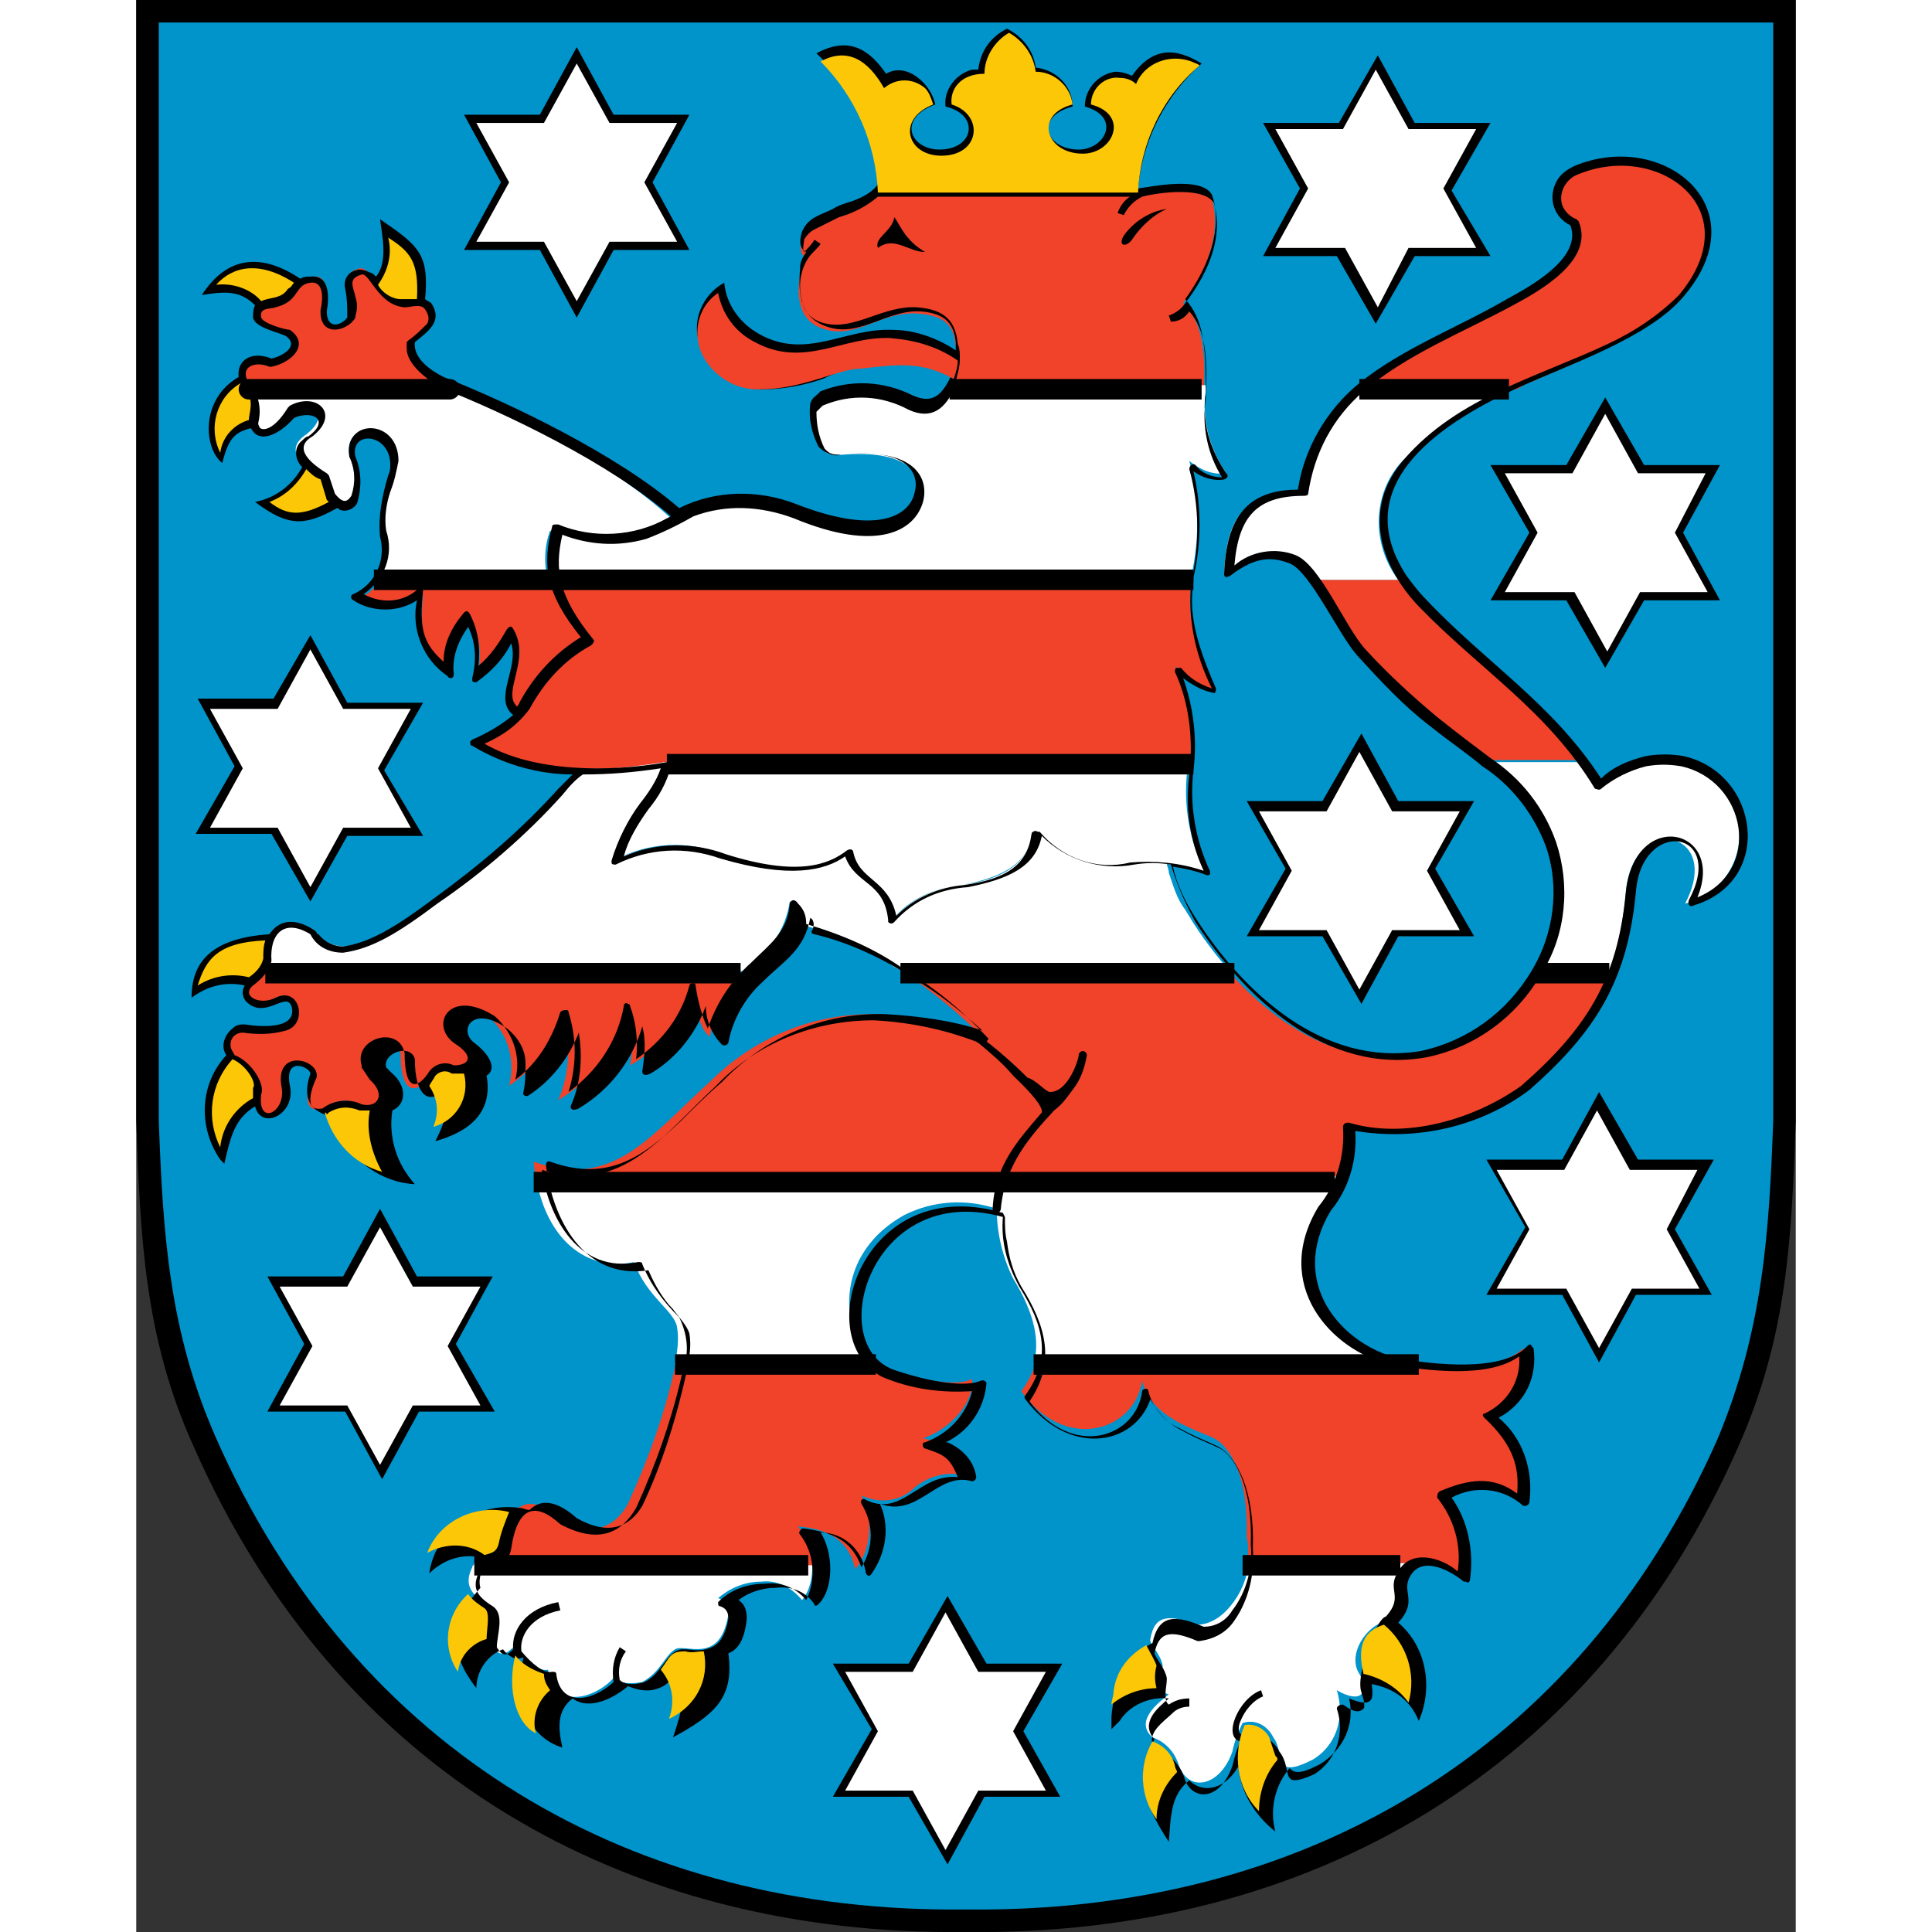 <?xml version="1.0" encoding="UTF-8" standalone="no"?><!-- Generator: Adobe Illustrator 26.2.0, SVG Export Plug-In . SVG Version: 6.00 Build 0)  --><svg xmlns="http://www.w3.org/2000/svg" xmlns:cc="http://creativecommons.org/ns#" xmlns:dc="http://purl.org/dc/elements/1.1/" xmlns:inkscape="http://www.inkscape.org/namespaces/inkscape" xmlns:rdf="http://www.w3.org/1999/02/22-rdf-syntax-ns#" xmlns:sodipodi="http://sodipodi.sourceforge.net/DTD/sodipodi-0.dtd" xmlns:svg="http://www.w3.org/2000/svg" xmlns:xlink="http://www.w3.org/1999/xlink" height="152" id="Ebene_1" inkscape:version="0.92.2 (5c3e80d, 2017-08-06)" preserveAspectRatio="xMidYMid meet" sodipodi:docname="wappen.svg" version="1.1" viewBox="0 0 81 94.3" width="152" x="0px" xml:space="preserve" y="0px"><rect x="0" y="0" width="81" height="94.3" fill="#333333" stroke="none"/><defs id="defs130"/><sodipodi:namedview bordercolor="#666666" borderopacity="1" gridtolerance="10" guidetolerance="10" id="namedview128" inkscape:current-layer="Ebene_1" inkscape:cx="160.5" inkscape:cy="48.969729" inkscape:pageopacity="0" inkscape:pageshadow="2" inkscape:window-height="480" inkscape:window-maximized="0" inkscape:window-width="1661" inkscape:window-x="0" inkscape:window-y="0" inkscape:zoom="1.3738318" objecttolerance="10" pagecolor="#ffffff" showgrid="false"/><style id="style2" type="text/css">
	.st0{enable-background:new    ;}
	.st1{fill:#0094CB;}
	.st2{clip-path:url(#SVGID_00000033346266386357085550000001508326809301885096_);}
	.st3{fill:#F0432A;}
	.st4{fill:#FFFFFF;}
	.st5{fill:#FBC707;}
	.st6{fill:none;stroke:#000000;stroke-linecap:round;}
	.st7{fill:none;stroke:#000000;}
</style><g id="Gruppe_11" transform="translate(-273,-3.0517578e-6)"><g id="Gruppe_10" transform="translate(273)"><g id="g109"><defs id="defs78"><rect height="94.3" id="SVGID_1_" width="81" x="0" y="0"/></defs><clipPath id="SVGID_00000135684085294257856380000003754035758287329706_"><use height="100%" id="use80" style="overflow:visible" width="100%" x="0" xlink:href="#SVGID_1_" y="0"/></clipPath><g clip-path="url(#SVGID_00000135684085294257856380000003754035758287329706_)" id="Gruppe_9"><path d="M 40.5,94.3 C 23.8,94.5 9.8,86.5 2.8,70.6 0.4,65.3 0.2,60.4 0,54.7 V 0 h 81 v 54.7 c -0.2,5.7 -0.4,10.5 -2.8,15.9 -7,15.9 -21,23.9 -37.7,23.7 z" id="Pfad_2561" inkscape:connector-curvature="0"/><path class="st1" d="M 79.9,54.7 V 1.1 H 1.1 v 53.6 c 0.2,5.5 0.5,10.3 2.8,15.5 6.8,15.4 20.4,23.2 36.6,23 16.3,0.2 29.9,-7.6 36.7,-23 2.2,-5.3 2.5,-10 2.7,-15.5" id="Pfad_2562" inkscape:connector-curvature="0" style="fill:#0094cb"/><path class="st3" d="M 5.5,18.9 C 5.4,18.8 5.3,18.7 5.3,18.6 5.1,17.8 5.7,17.3 6.6,17.7 7.6,17.6 8.1,16.8 7.4,16.3 7,16 6,15.8 5.9,15.4 5.8,14.6 6.6,14.9 7.3,14.5 c 0.7,-0.4 0.4,-0.9 1.3,-1 0.7,-0.1 0.8,0.7 0.6,1.5 -0.1,1.3 1.1,0.9 1.3,0.3 0.2,-1.3 -0.7,-1.9 0.4,-2.2 0.5,-0.1 0.9,1.1 1.6,1.4 0.8,0.4 1.3,-0.2 1.7,0.4 0.5,0.8 0,1 -0.8,1.7 0,0.2 -0.4,0.9 1.4,2 0.2,0.1 0.5,0.1 0.5,0.1 z m 20.3,18.3 c -3,0.6 -6.9,0.6 -9.3,-1 1,-0.3 1.8,-0.9 2.4,-1.7 0.7,-1.4 1.8,-2.5 3.1,-3.2 -0.8,-0.8 -1.3,-1.8 -1.6,-2.9 h 31.1 c -0.2,1.4 0,2.7 1.1,5.3 -0.7,-0.2 -1.4,-0.6 -1.9,-1.2 0.6,1.5 0.9,3.1 0.8,4.8 H 25.8 Z M 59.7,18.9 c 2.6,-2.1 6.8,-3.5 9.3,-5.4 1.3,-1 1.3,-1.9 1.1,-2.5 -0.7,-0.3 -1,-1.1 -0.7,-1.8 0.2,-0.3 0.5,-0.6 0.8,-0.7 1.6,-0.7 3.4,-0.6 4.9,0.3 1.4,0.9 2.6,3.1 0.2,5.8 -1.6,1.9 -5.4,3.2 -7.1,4 -0.3,0.1 -0.5,0.2 -0.8,0.4 z m 2,9.4 c 0.3,0.4 0.6,0.8 0.9,1.1 2.9,3 5.6,4.6 7.8,7.7 H 65.6 C 63.4,35.5 61.4,33.7 59.5,31.8 58.8,31 58,29.4 57.2,28.3 Z m -41.3,0 c 0.3,1.1 0.9,2.1 1.6,2.9 -1.3,0.7 -2.4,1.9 -3.1,3.2 -0.1,0.1 -0.1,0.2 -0.2,0.3 -1.3,-0.7 0.5,-2.4 -0.3,-3.8 -0.4,0.8 -1.1,1.6 -1.8,2.2 0.3,-1 0.2,-2 -0.3,-2.9 -0.7,0.7 -1,1.7 -0.9,2.7 -1.3,-1.1 -1.6,-1.7 -1.4,-3.9 -0.9,0.8 -2.2,0.9 -3.2,0.2 0.4,-0.1 0.8,-0.4 1,-0.8 z M 6.1,47.5 h 23.6 c -0.9,0.8 -1.5,1.9 -1.7,3.1 -0.6,-0.5 -0.5,-1.1 -0.9,-2.5 -0.5,1.6 -1.5,3.1 -3,3.9 0.2,-1 0.1,-2 -0.2,-2.9 -0.4,1.9 -1.6,3.6 -3.3,4.6 0.6,-1.4 0.6,-2.9 0.2,-4.3 -0.4,1.5 -1.3,2.7 -2.6,3.6 0.3,-1.2 0,-2.4 -0.9,-3.3 -2,-1.3 -2.8,0.2 -1.8,1 1.1,0.8 1,1.5 -0.1,1.5 -0.3,-0.2 -0.8,-0.1 -1,0.2 -0.6,1 -1.5,1.2 -1.5,-1 -0.3,-1.1 -2.1,-0.5 -1.8,0.6 l 0.4,0.4 c 0.9,0.7 0.5,1.8 -0.6,1.5 -0.6,-0.3 -1.2,-0.2 -1.7,0.2 -1,0.3 -1,-0.6 -0.6,-1.6 C 8.8,51.9 7,51.2 7.3,53 7.6,54.4 5.7,55.1 5.9,53.2 6.1,52.8 5.5,51.8 4.7,51.5 4.4,51.2 4.3,50.7 4.6,50.4 4.8,50.2 5,50.1 5.2,50.1 5.9,50.2 6.5,50.2 7.2,50 8,49.7 7.8,48.2 6.8,48.7 c -1.1,0.6 -2,-0.2 -1.3,-0.9 0.3,0 0.4,-0.2 0.6,-0.3 z m 10.4,28.9 c 0.4,-0.5 1.3,-0.1 1.4,-1 0.3,-2.2 1.4,-2.5 2.7,-1.3 1.7,1 2.8,0.4 3.4,-0.7 1,-2.2 1.8,-4.4 2.3,-6.7 h 10 c 0.1,0.1 0.2,0.1 0.3,0.1 1.8,0.6 3.5,0.9 4.2,0.5 0.1,1.4 -1.4,2.6 -2.4,2.9 0.8,0.2 1.4,0.3 1.9,1.8 -0.8,-0.2 -1.7,0.1 -2.3,0.6 -0.7,0.7 -1.7,0.8 -2.6,0.4 0.6,1.1 0.5,2.6 -0.3,3.6 -0.4,-1.8 -1.9,-2 -2.8,-2.1 0.5,0.6 0.7,1.3 0.7,2 L 16.5,76.4 M 63,66.6 c 1.8,0.2 3.8,0.1 4.7,-0.8 0.2,1.4 -0.5,2.8 -1.8,3.3 1.6,1.6 1.8,2.7 1.6,4.1 -1.3,-1.1 -2.4,-1 -3.9,-0.3 0.9,1.1 1.2,2.6 1,4 -1,-0.9 -2,-1 -2.5,-0.6 h -7.9 c 0.1,-0.4 0.1,-0.9 0,-1.3 0.1,-2.9 -0.8,-4.4 -1.6,-4.8 -0.8,-0.4 -3.1,-1 -3.5,-2.8 -0.4,2.5 -3.8,3.5 -5.9,0.5 0.3,-0.4 0.5,-0.8 0.7,-1.3 z M 53.4,47.5 c 2.5,2.8 5.7,4.6 9.2,4 2.3,-0.5 4.3,-1.9 5.5,-4 h 3.8 c -0.9,2.2 -2.4,4.2 -4.3,5.6 -2.4,1.7 -5.8,2.7 -8.6,1.9 0.1,0.8 0,1.7 -0.3,2.5 H 19.5 c 0,-0.2 -0.1,-0.5 -0.1,-0.8 3.9,1.4 5.7,-1.3 8.6,-3.9 2.1,-2.1 4.9,-3.3 7.9,-3.3 1.9,0 3.7,0.4 5.5,1.2 -1.2,-1.2 -2.5,-2.3 -3.9,-3.2 z M 39.7,18.9 c 0,-0.1 0.1,-0.2 0.1,-0.3 0.2,-0.6 0.3,-1.2 0.2,-1.7 -0.1,-1 -0.5,-1.5 -1.9,-1.6 -1.7,-0.1 -2.9,1.2 -4.4,0.8 -1.6,-0.4 -1.4,-2 -1.3,-2.7 0,-0.3 0.2,-0.6 0.4,-0.8 0,0 -0.1,-0.1 -0.2,-0.1 -0.2,-0.1 -0.2,-0.5 -0.1,-0.8 0.2,-0.6 0.8,-0.7 1.4,-1 0.8,-0.3 1.6,-0.7 2.3,-1.2 h 12.9 c 0,0 3,-0.7 3.4,0.2 0.2,0.7 0.5,2.5 -1.4,5.1 0.9,0.9 1.1,2.2 1,4.2" id="Pfad_2563" inkscape:connector-curvature="0" style="fill:#f0432a"/><path class="st4" d="m 25.8,37.2 c -0.4,1.7 -1.7,2.1 -2.5,4.8 1.6,-0.8 3.6,-0.9 5.3,-0.3 3.6,1.1 5.1,0.5 6.1,-0.2 0.4,1.6 1.9,1.3 2.2,3.4 0.9,-1 2.1,-1.6 3.4,-1.7 2.1,-0.3 3.3,-1.1 3.5,-2.7 1.1,1.3 2.9,1.9 4.5,1.6 0.7,-0.1 1.3,-0.1 2,0 0,0.2 0.1,0.3 0.1,0.5 0.2,0.6 0.4,1.3 0.8,1.8 0.1,0.2 0.2,0.3 0.3,0.5 0.5,0.8 1.1,1.6 1.7,2.3 l 0.2,0.2 h -16 L 37,47.2 c -1.4,-1 -3,-1.7 -4.7,-2.1 0.1,-0.4 0,-0.9 -0.4,-1.1 -0.2,1.3 -0.9,2.4 -2,3.1 v 0 l -0.1,0.1 c -0.1,0.1 -0.1,0.1 -0.2,0.2 H 6.1 c 0.1,-0.1 0.1,-0.1 0.2,-0.2 0.1,-0.1 0.1,-0.3 0.2,-0.4 -0.1,-1.4 0.6,-2.3 2.2,-1.4 0.3,0.5 0.9,0.8 1.5,0.8 1.4,-0.2 2.6,-0.9 4.6,-2.4 2.3,-1.7 4.5,-3.6 6.4,-5.7 0.3,-0.3 0.5,-0.5 0.7,-0.6 1.1,0.1 2.5,-0.1 3.9,-0.3 m 31.4,-8.9 c -0.3,-0.4 -0.6,-0.7 -1,-1 -0.9,-0.3 -1.7,-0.5 -3.1,0.7 0.1,-2.7 1,-4 3.6,-3.9 0.3,-2 1.3,-3.7 2.7,-5 0.1,-0.1 0.1,-0.1 0.2,-0.2 h 7.6 c -2,0.8 -3.9,2.1 -5.4,3.6 -1.5,1.6 -1.5,4.1 -0.2,5.8 z m 11.6,12.9 c -0.6,-1.6 -1.7,-3 -3.2,-4 h 4.8 c 0.3,0.4 0.5,0.8 0.8,1.2 0.6,-0.6 1.4,-1 2.3,-1.2 0.6,-0.1 1.2,-0.1 1.7,0 0.9,0.2 1.8,0.7 2.3,1.5 1.2,1.5 0.9,3.6 -0.6,4.8 -0.4,0.3 -0.8,0.5 -1.3,0.6 1.9,-3.6 -2.6,-4.5 -2.9,-0.5 -0.1,1.3 -0.4,2.7 -0.8,3.9 h -3.8 c 1.2,-1.9 1.5,-4.2 0.7,-6.3 z M 11.7,28.3 c 0.4,-0.7 0.5,-1.5 0.3,-2.3 -0.3,-1.3 0.6,-3 0.5,-3.5 0,-1.9 -2.4,-1.9 -2.1,-0.3 0.7,1.8 -0.1,3.2 -1,2 L 9,23.3 C 7.7,22.5 7.4,21.8 8.3,21.2 9.6,20.2 8.5,19.4 7.4,20 6.6,21.2 5.8,21.3 5.6,20.8 5.5,20.5 5.8,20.1 5.6,19.4 5.5,19.2 5.4,19.1 5.3,18.9 h 9.8 c 3.4,1.3 8.2,3.8 11,6.4 -1.7,1.2 -3.9,1.4 -5.9,0.6 -0.3,0.8 -0.3,1.7 -0.1,2.5 z M 33,76.4 c 0,0.6 -0.1,1.2 -0.5,1.7 -0.5,-0.6 -1.2,-1 -2,-0.9 -0.8,0 -1.5,0.3 -2.1,0.8 0.3,0.1 0.5,0.5 0.5,0.8 -0.4,2.5 -2.1,1.4 -2.6,1.7 -0.5,0.3 -0.7,1.1 -1.6,1.6 -1.1,0.2 -1.4,-0.2 -1.4,-0.2 -0.9,1 -2.9,1.6 -3.2,-0.4 -0.5,0.1 -1.2,-0.5 -1.7,-1.1 -0.3,0.3 -0.7,0.6 -1.1,-0.2 0,-0.6 0.4,-1.6 -0.2,-1.9 -0.8,-0.5 -1.1,-1 -0.7,-1.8 0,-0.1 0.1,-0.1 0.1,-0.2 z m 29.1,0 c -0.1,0.1 -0.3,0.2 -0.4,0.4 -0.5,0.9 0.4,1.2 -0.6,2.3 -1.1,0.2 -2,1.7 -1.4,2.6 0.5,0.9 0.1,1.5 -1.1,0.8 0.4,1.3 0,2.7 -1.2,3.4 -2,1 -1.3,-0.3 -1.9,-1.1 -0.3,-0.6 -0.9,-0.9 -1.5,-0.7 -0.2,0.4 -0.4,0.9 -0.5,1.4 -0.6,1.7 -2.1,2 -2.6,0.7 C 50.7,85.5 50.2,85 49.6,84.8 48.7,84 49.9,83.1 50.4,82.7 49.9,82.6 50,82 50.1,81.3 50,80.7 49.4,80.2 49.5,80 c 0.2,-1.2 0.9,-1.2 2.3,-0.7 0.6,0 1.2,-0.4 1.6,-0.9 0.5,-0.6 0.8,-1.3 0.9,-2.1 h 7.8 z M 57.9,59 c -2.2,3.7 0.5,6.7 3.4,7.4 0.5,0.1 1.1,0.2 1.8,0.2 H 43.8 c 0.3,-1.1 0.1,-2.4 -1,-4.2 -0.5,-1 -0.8,-2.2 -0.8,-3.4 -1.5,-0.5 -3.1,-0.4 -4.5,0.3 -3.8,2.1 -3,6.4 -1.2,7.3 h -10 C 26.4,66 26.5,65.4 26.4,64.8 26.3,64 24.9,63.3 24.3,61.6 22,62.1 20,60.5 19.5,57.4 H 58.8 C 58.6,58 58.3,58.5 57.9,59 Z M 25.7,37.2 v 0 h 25.7 c 0,0.1 0,0.2 -0.1,0.4 v 0 c -0.2,1.7 0.1,3.5 0.9,5 -1.2,-0.4 -2.6,-0.6 -3.9,-0.5 -1.7,0.4 -3.4,-0.2 -4.5,-1.6 -0.2,1.6 -1.4,2.3 -3.5,2.7 -1.3,0.1 -2.6,0.7 -3.4,1.7 -0.3,-2.1 -1.8,-1.8 -2.2,-3.4 -1,0.7 -2.5,1.3 -6.1,0.2 C 26.9,41 25,41.1 23.3,42 c 0.8,-2.7 2.1,-3.1 2.4,-4.8 m -5.3,-8.9 c -0.2,-0.8 -0.1,-1.7 0.1,-2.5 3.8,1.3 5.3,-0.4 6.5,-0.9 1.7,-0.6 3.5,-0.5 5.1,0.1 4.1,1.6 5.8,0.5 6.1,-0.7 0.2,-0.9 -0.2,-2.4 -3.8,-2.1 -0.5,0 -0.7,0 -0.9,-0.3 -0.3,-0.6 -0.4,-1.3 -0.4,-1.9 0.1,-0.3 0.2,-0.3 0.3,-0.5 1.4,-0.6 3,-0.5 4.4,0.2 1,0.4 1.5,0.1 2,-0.9 h 12.4 v 0.3 c -0.2,1.4 0.2,2.8 1,4 -0.7,0.1 -1.3,-0.2 -1.8,-0.6 0.5,1.8 0.5,3.8 0.1,5.6 v 0.2 z" id="Pfad_2565" inkscape:connector-curvature="0" style="fill:#ffffff"/><path d="m 61,78.9 c 0.9,-1 0,-1.3 0.6,-2.2 0.6,-1.1 2.1,-0.7 2.9,0 0.2,-1.3 -0.2,-2.6 -1,-3.6 0,-0.1 0,-0.2 0.1,-0.3 1.4,-0.6 2.6,-0.8 3.8,0.1 0.1,-1.2 -0.1,-2.3 -1.6,-3.7 -0.1,-0.1 -0.1,-0.2 0,-0.2 0,0 0,0 0,0 1.1,-0.5 1.8,-1.6 1.7,-2.8 -1.5,1.1 -4.5,0.7 -6.3,0.4 -2.9,-0.7 -5.8,-3.9 -3.5,-7.7 0.9,-1.1 1.3,-2.5 1.2,-3.9 0,-0.1 0.1,-0.2 0.2,-0.2 0,0 0,0 0.1,0 2.7,0.8 6,-0.1 8.4,-1.8 3.2,-2.8 4.7,-5.2 5.1,-9.4 0.4,-4.2 4.9,-3.2 3.5,0.2 3.2,-1.3 2.4,-5.7 -0.8,-6.4 -0.6,-0.1 -1.1,-0.1 -1.7,0 -0.8,0.2 -1.6,0.6 -2.2,1.1 -0.1,0.1 -0.2,0 -0.3,0 -2.3,-3.8 -5.6,-5.8 -8.6,-8.9 -1.9,-2 -2.8,-4.8 -0.7,-7.2 2.6,-3 6.5,-4 9.9,-5.6 1.3,-0.6 2.5,-1.4 3.5,-2.4 3.5,-4.2 -1,-7.5 -4.9,-5.9 -0.6,0.2 -1,0.9 -0.8,1.5 0.1,0.3 0.4,0.6 0.7,0.7 l 0.1,0.1 c 0.8,1.9 -1.9,3.4 -3.2,4.1 -2.4,1.3 -5.2,2.4 -7.3,4.2 -1.5,1.3 -2.4,3 -2.7,5 0,0 0,0.1 -0.2,0.1 -2.3,0 -3.2,1 -3.4,3.4 0.8,-0.7 2,-0.9 3,-0.5 1.2,0.5 2.4,3.5 3.4,4.6 1.1,1.2 2.3,2.3 3.5,3.3 1,0.8 1.8,1.4 2.6,2 1.5,1 2.6,2.4 3.2,4.1 0.7,2.1 0.5,4.5 -0.7,6.4 -1.2,2.1 -3.2,3.6 -5.6,4.1 -4.9,0.9 -8.9,-2.9 -11.3,-6.6 -0.5,-0.9 -0.9,-1.8 -1.2,-2.8 -0.6,-0.1 -1.2,-0.1 -1.8,0 -1.6,0.3 -3.3,-0.2 -4.5,-1.4 -0.3,1.5 -1.6,2.1 -3.6,2.5 -1.5,0.1 -2.7,0.7 -3.6,1.7 -0.1,0.1 -0.2,0.1 -0.3,0 0,0 0,0 0,-0.1 -0.2,-1.9 -1.6,-1.7 -2.1,-3.1 -1,0.7 -2.7,1.1 -6.1,0.1 -1.7,-0.6 -3.5,-0.5 -5.1,0.3 -0.1,0 -0.2,0 -0.2,-0.1 0,0 0,-0.1 0,-0.1 0.3,-1 0.8,-2 1.4,-2.8 0.4,-0.5 0.8,-1.1 1,-1.7 -1.3,0.2 -2.5,0.3 -3.8,0.3 -0.3,0.2 -0.6,0.5 -1,1 -1.8,2 -3.9,3.8 -6.1,5.3 -2,1.5 -3.2,2.2 -4.6,2.4 -0.7,0 -1.3,-0.3 -1.6,-0.9 -1.3,-0.8 -2,0 -1.9,1.3 v 0 c -0.1,0.5 -0.5,0.9 -0.9,1.2 -0.6,0.5 0.3,1 1.1,0.6 1.2,-0.6 1.6,1.3 0.5,1.6 -0.7,0.2 -1.4,0.2 -2.1,0.1 -0.3,0 -0.6,0.2 -0.6,0.6 0,0.2 0.1,0.3 0.2,0.5 0.8,0.3 1.5,1.4 1.3,1.9 -0.2,1.6 1.2,0.9 1,-0.3 -0.4,-2 1.9,-1.4 1.7,-0.5 -0.2,0.4 -0.7,1.7 0.3,1.5 0.5,-0.4 1.3,-0.5 1.9,-0.2 0.8,0.2 1.2,-0.5 0.4,-1.2 L 11,52.1 V 52 c -0.4,-1.3 1.8,-2 2.1,-0.6 v 0 c 0,2 0.7,1.7 1.2,0.9 0.3,-0.4 0.8,-0.5 1.2,-0.3 0.7,0 1.1,-0.4 0,-1.1 -1.2,-0.9 -0.2,-2.7 2,-1.3 0.9,0.8 1.3,2 1,3.1 1.1,-0.8 1.8,-2 2.2,-3.3 0.1,-0.1 0.2,-0.1 0.3,-0.1 0,0 0.1,0 0.1,0.1 0.4,1.3 0.4,2.6 0,3.9 1.4,-1 2.4,-2.5 2.7,-4.2 0,-0.1 0.1,-0.2 0.2,-0.1 0,0 0.1,0 0.1,0.1 0.3,0.8 0.4,1.7 0.3,2.6 1.3,-0.9 2.2,-2.1 2.6,-3.6 0,-0.1 0.3,-0.2 0.3,0 0.1,0.7 0.3,1.5 0.6,2.1 C 28.3,49 29,47.9 30,47 c 0.9,-0.9 1.8,-1.5 1.9,-2.9 0,-0.1 0.2,-0.3 0.4,0 0.3,0.3 0.4,0.6 0.4,1 1.7,0.5 3.4,1.2 4.9,2.3 1.5,0.9 2.8,2 4,3.3 L 41.4,51 c -1.7,-0.7 -3.5,-1.1 -5.4,-1.2 -2.9,0 -5.7,1.1 -7.7,3.2 -2.5,2.3 -4.6,5.4 -8.5,4.1 0.3,2.3 1.8,5.1 4.7,4.5 0.1,0 0.2,0 0.2,0.1 0.4,1 1,1.8 1.8,2.6 0.4,0.8 0.5,1.7 0.2,2.5 -0.5,2.3 -1.3,4.6 -2.3,6.8 -0.7,1.2 -1.8,1.8 -3.7,0.8 -1.2,-1.1 -2.1,-0.9 -2.4,1.2 -0.2,1.1 -1.3,0.6 -1.6,1.2 -0.3,0.7 -0.1,1.1 0.7,1.6 0.6,0.4 0.2,1.4 0.2,2 0.3,0.5 0.5,0.4 0.8,0.1 -0.1,-0.9 0.6,-2 2.2,-2.3 l 0.1,0.4 c -1.5,0.3 -2,1.3 -1.9,2 0.5,0.6 1.1,1.1 1.5,1 0.1,0 0.2,0 0.2,0.1 0,0 0,0 0,0 0.2,1.6 1.7,1.4 2.8,0.4 -0.1,-0.6 0,-1.2 0.3,-1.7 l 0.3,0.2 c -0.3,0.4 -0.4,0.9 -0.3,1.4 0.3,0.3 0.9,0.2 1.2,0.1 0.9,-0.4 1.1,-1.6 1.9,-1.6 0.4,0 0.7,0.1 1.1,0 0.4,-0.1 0.9,-0.3 1.1,-1.5 0,-0.3 -0.1,-0.5 -0.4,-0.6 -0.1,0 -0.1,-0.1 -0.1,-0.2 0.6,-0.6 1.4,-0.9 2.3,-0.9 0.8,-0.1 1.5,0.2 2,0.8 0.5,-1 0.4,-2.3 -0.3,-3.2 -0.1,-0.1 0,-0.2 0.1,-0.3 0,0 0.1,0 0.1,0 1.3,0.2 2.3,0.5 2.8,1.9 0.6,-1 0.6,-2.1 0,-3.1 -0.1,-0.2 0.1,-0.3 0.2,-0.2 1.8,0.9 2.6,-1.3 4.5,-1.1 -0.4,-1 -0.7,-1.1 -1.6,-1.4 -0.1,0 -0.2,-0.3 0,-0.3 1.1,-0.4 2,-1.3 2.3,-2.5 -1.5,0.1 -3,-0.1 -4.4,-0.7 -3.6,-1.9 -0.9,-10 5.9,-8 l 0.1,0.2 c 0,0.4 0,0.8 0.1,1.2 0.1,0.8 0.3,1.5 0.7,2.2 1.2,1.9 1.7,3.7 0.4,5.6 2.1,2.8 5.2,1.8 5.5,-0.5 0,-0.1 0.3,-0.2 0.3,0 0.2,0.8 0.8,1.5 1.5,1.8 0.7,0.4 1.5,0.7 1.9,0.9 0.9,0.5 1.8,2.1 1.7,5 0.1,1.2 -0.2,2.5 -0.9,3.5 -0.4,0.6 -1,0.9 -1.7,1 h -0.1 c -1.4,-0.6 -1.9,-0.4 -2.1,0.6 0.1,0.3 0.5,0.7 0.6,1.2 V 82 c 0,0.3 -0.2,1 0.1,1.2 0.3,-0.2 0.6,-0.3 1,-0.3 v 0.4 0 c -0.3,0 -0.6,0.1 -0.8,0.3 -0.4,0.4 -1.5,1.1 -0.8,1.8 0.7,0.2 1.2,0.8 1.4,1.5 0.4,1 1.7,1 2.3,-0.7 0.1,-0.4 0.2,-0.8 0.4,-1.2 -0.9,-0.2 -0.1,-2.1 1,-2.5 l 0.1,0.3 c -0.5,0.2 -0.9,0.7 -1.1,1.2 -0.1,0.2 -0.2,0.7 0.2,0.7 0.1,0 0.1,0 0.2,0 0.6,-0.1 1.2,0.2 1.5,0.8 0.7,0.9 -0.1,1.9 1.7,1.1 1.1,-0.7 1.5,-2 1.1,-3.2 0,-0.1 0.1,-0.2 0.3,-0.2 0.3,0.2 0.7,0.5 1,0.2 0.1,-0.1 0,-0.5 -0.1,-0.8 C 59.5,81.8 60.5,79 61,78.9 Z M 18.6,34.5 c 0,-0.1 0.1,-0.1 0.1,-0.2 0.7,-1.3 1.7,-2.4 3,-3.2 -1.7,-2.1 -1.9,-3.5 -1.4,-5.4 0,-0.1 0.1,-0.1 0.2,-0.1 0,0 0,0 0.1,0 1.7,0.7 3.7,0.6 5.3,-0.3 l 0.2,-0.1 c -3,-2.6 -8,-5 -11.3,-6.3 -0.6,-0.4 -1.6,-1.1 -1.6,-1.9 0,-0.1 0,-0.2 0,-0.3 l 0.1,-0.1 c 0.3,-0.2 0.6,-0.5 0.9,-0.8 0.1,-0.2 0.1,-0.4 -0.1,-0.7 -0.2,-0.3 -0.7,-0.1 -1,-0.1 -1.3,-0.1 -1.7,-1.7 -2.1,-1.6 -0.7,0.2 -0.4,0.6 -0.3,1.1 0.1,0.3 0.1,0.6 0,0.9 v 0.1 C 10.3,16.2 8.9,16.5 9,15.1 9.1,14.7 9.2,13.7 8.5,13.8 7.7,13.9 8,14.7 6.8,15 6.5,15.1 6,15 6.1,15.5 c 0.1,0.3 1.2,0.6 1.4,0.6 1,0.7 0.1,1.6 -0.9,1.8 H 6.5 c -0.7,-0.3 -1.5,0 -1,0.8 0.4,0.4 0.6,1.1 0.5,1.7 0,0.1 -0.1,0.3 0,0.4 0,0.2 0.6,0.4 1.4,-0.9 l 0.1,-0.1 c 1.3,-0.7 2.5,0.4 1.1,1.5 -0.7,0.4 -0.6,1 0.7,1.8 l 0.1,0.1 0.3,0.9 c 0.4,0.5 0.6,0.4 0.8,0.1 0.2,-0.6 0.2,-1.3 -0.1,-1.9 -0.3,-1.9 2.4,-1.9 2.4,0.2 -0.1,0.5 -0.2,1 -0.4,1.5 -0.2,0.6 -0.3,1.3 -0.2,1.9 0.4,1.2 -0.1,2.4 -1.1,3.1 0.9,0.5 2,0.4 2.7,-0.3 0.1,-0.1 0.2,0 0.2,0 0,0 0,0.1 0,0.1 -0.2,1.9 0,2.6 1,3.5 0,-0.9 0.4,-1.7 1,-2.4 0.1,-0.1 0.2,-0.1 0.3,0.1 0.4,0.8 0.5,1.6 0.4,2.5 0.6,-0.5 1,-1.1 1.4,-1.8 0.1,-0.1 0.2,-0.2 0.3,0 0.9,1.5 -0.6,3.1 0.2,3.8 z m 21.6,-17 c 0,0.4 -0.1,0.7 -0.2,1.1 v 0.1 0.1 c -0.5,1.2 -1.2,1.7 -2.3,1.2 -1.3,-0.7 -2.8,-0.8 -4.2,-0.2 -0.1,0.1 -0.2,0.2 -0.3,0.3 0,0.6 0.1,1.2 0.4,1.8 0.2,0.2 0.3,0.3 0.8,0.3 3.7,-0.4 4.3,1.2 4,2.3 -0.4,1.4 -2.2,2.5 -6.3,0.8 -1.6,-0.6 -3.3,-0.7 -4.9,-0.1 -0.7,0.4 -1.5,0.8 -2.3,1.1 -1.4,0.4 -2.8,0.3 -4.1,-0.2 -0.4,1.7 -0.2,3 1.5,5.1 0.1,0.1 0,0.2 -0.1,0.3 0,0 0,0 0,0 -1.3,0.7 -2.3,1.8 -3,3.1 -0.6,0.8 -1.3,1.3 -2.2,1.7 2.4,1.4 6.1,1.4 8.9,0.9 0.3,-0.1 0.2,0.2 0.2,0.2 -0.2,0.8 -0.6,1.5 -1.1,2.1 -0.5,0.7 -1,1.5 -1.2,2.3 1.6,-0.7 3.4,-0.7 5,-0.1 3.5,1.1 5,0.5 5.9,-0.2 0.2,-0.1 0.3,0 0.3,0.1 0.3,1.4 1.7,1.3 2.1,3.1 0.9,-0.9 2.1,-1.4 3.3,-1.5 2.1,-0.3 3.1,-1 3.3,-2.5 0,-0.1 0.2,-0.2 0.3,-0.1 0,0 0,0 0.1,0 1.1,1.3 2.8,1.9 4.4,1.5 1.2,-0.1 2.4,0 3.6,0.4 -0.7,-1.5 -0.9,-3.1 -0.7,-4.7 0.2,-1.7 0,-3.5 -0.7,-5 0,-0.1 0,-0.2 0.1,-0.2 0.1,0 0.1,0 0.2,0 0.4,0.5 0.9,0.8 1.5,1 -0.8,-1.6 -1.2,-3.4 -1,-5.2 0.4,-1.8 0.4,-3.7 -0.1,-5.5 0,-0.2 0.2,-0.3 0.3,-0.2 0.3,0.4 0.8,0.6 1.3,0.6 -0.7,-1.1 -1,-2.5 -0.8,-3.8 0.1,-2.1 0,-3.4 -0.8,-4.3 -0.2,0.3 -0.5,0.5 -0.9,0.5 l -0.1,-0.3 c 0.3,-0.1 0.6,-0.3 0.8,-0.6 1.9,-2.5 1.6,-4.2 1.4,-4.9 C 52,9 49.4,9.5 49.1,9.6 48.7,9.8 48.4,10.1 48.2,10.5 L 47.9,10.4 C 48,10.1 48.2,9.8 48.5,9.6 H 36.2 c -0.6,0.5 -1.2,0.8 -1.9,1 -0.4,0.2 -0.8,0.4 -1.2,0.6 -0.2,0.1 -0.4,0.3 -0.5,0.5 0,0.1 -0.1,0.5 0,0.6 0.2,-0.2 0.4,-0.4 0.5,-0.6 l 0.3,0.2 c -0.1,0.2 -0.4,0.4 -0.6,0.7 -0.4,0.6 -0.5,1.4 -0.3,2.1 0.1,0.6 0.6,1 1.2,1.1 1.4,0.3 2.8,-0.9 4.4,-0.8 1.4,0.1 1.9,0.7 2,1.8 0.1,0.2 0.1,0.5 0.1,0.7 m -28.5,-4 c 0.6,-0.7 0.3,-2 0.2,-2.8 1.9,1.3 2.4,1.7 2.2,3.9 0.1,0.1 0.2,0.1 0.3,0.2 0.6,0.9 -0.2,1.4 -0.8,1.9 -0.1,0.8 0.8,1.4 1.4,1.7 3.3,1.3 8.5,3.8 11.5,6.4 1.8,-0.9 3.9,-0.9 5.7,-0.2 4.1,1.6 5.6,0.5 5.8,-0.6 0.2,-0.7 -0.1,-2.2 -3.6,-1.8 C 34,22.3 33.6,22.1 33.3,21.8 33,21.2 32.8,20.5 32.9,19.7 v 0 c 0.1,-0.3 0.2,-0.3 0.4,-0.5 l 0.1,-0.1 c 1.5,-0.6 3.1,-0.5 4.5,0.2 1.1,0.5 1.5,-0.2 1.9,-1 -1.6,-0.8 -2.6,-0.6 -4.4,-0.4 -0.7,0.1 -1.3,0.3 -1.9,0.6 -0.9,0.3 -1.9,0.5 -2.8,0.5 -1.4,0.1 -2.7,-0.8 -3.2,-2.2 -0.4,-1.1 0.1,-2.4 1.2,-3 0.1,1.1 0.8,2 1.7,2.5 2.3,1.3 4.2,-0.3 6.5,-0.2 1.1,0 2.2,0.4 3.1,1 0,-0.1 0,-0.3 0,-0.4 -0.1,-0.9 -0.5,-1.4 -1.7,-1.5 -1.6,-0.1 -2.9,1.2 -4.4,0.8 -1.5,-0.4 -1.6,-1.6 -1.5,-2.9 0,-0.3 0.1,-0.5 0.3,-0.8 -0.4,-0.2 -0.3,-0.7 -0.2,-1 0.3,-0.7 0.9,-0.8 1.5,-1.1 C 34.3,10 34.7,9.9 35,9.8 35.5,9.6 35.9,9.4 36.2,9 36.1,6.6 35,4.3 33.2,2.6 c 1.5,-0.8 2.5,-0.3 3.4,1 1,-0.6 2.2,0.5 2.4,1.5 -1.9,0.7 -1.2,2.2 0.2,2.2 1.7,0 2,-1.7 0.3,-2.1 -0.1,-0.8 0.5,-1.6 1.3,-1.8 0.1,0 0.2,0 0.3,0 0.1,-0.9 0.6,-1.6 1.4,-2 0.8,0.4 1.3,1.1 1.4,1.9 1,0.1 1.8,0.9 1.8,1.9 -1.9,0.5 -1.3,2.1 0.3,2.1 1.3,0 2.1,-1.6 0.3,-2.1 0,-0.9 0.7,-1.6 1.5,-1.7 0.3,0 0.6,0.1 0.8,0.2 1,-1.4 2.1,-1.4 3.4,-0.6 -1.8,1.6 -2.9,3.8 -3.1,6.1 0.7,-0.1 3.1,-0.6 3.6,0.3 0.3,0.8 0.5,2.6 -1.3,5.1 0.9,1 1,2.3 1,4.3 v 0.3 c -0.2,1.4 0.2,2.7 1,3.9 0.2,0.2 -0.1,0.3 -0.1,0.3 -0.5,0.1 -1.1,-0.1 -1.5,-0.4 0.4,1.7 0.4,3.5 0,5.2 v 0.2 c -0.2,1.4 0,2.7 1.1,5.2 0,0.1 0,0.3 -0.2,0.2 -0.5,-0.1 -1,-0.4 -1.4,-0.7 0.5,1.4 0.7,3 0.5,4.5 -0.2,1.7 0.1,3.4 0.8,4.9 0,0 0.1,0.3 -0.2,0.2 -0.5,-0.2 -1,-0.3 -1.6,-0.4 0.2,0.9 0.6,1.7 1.1,2.5 2.3,3.6 6.2,7.3 11,6.5 2.3,-0.5 4.2,-1.9 5.4,-3.9 1.1,-1.8 1.4,-4.1 0.7,-6.1 -0.6,-1.6 -1.7,-3 -3.1,-3.9 -0.7,-0.6 -1.6,-1.2 -2.6,-2 -1.3,-1 -2.4,-2.2 -3.5,-3.4 -0.9,-1 -2.3,-4.1 -3.3,-4.5 -0.8,-0.3 -1.6,-0.4 -2.9,0.6 -0.2,0.1 -0.3,0.1 -0.3,-0.1 0.1,-2.7 1.1,-4.1 3.6,-4.1 0.3,-2 1.4,-3.9 3,-5.2 C 61.8,17 64.5,16 66.9,14.6 68,14 70.6,12.6 70,11 69.2,10.6 68.9,9.7 69.3,8.9 c 0.2,-0.4 0.5,-0.6 0.9,-0.8 4.3,-1.8 9.1,2 5.3,6.4 -1.7,2 -5.6,3.3 -8,4.4 -3.5,1.6 -8.5,4.6 -5.5,9.2 0.3,0.4 0.6,0.8 0.9,1.1 2.9,3.1 6.2,5.1 8.6,8.8 0.6,-0.6 1.4,-0.9 2.2,-1.1 0.6,-0.1 1.2,-0.1 1.8,0 3.7,0.8 4.5,6.1 0.5,7.3 -0.2,0.1 -0.3,-0.1 -0.2,-0.3 1.8,-3.4 -2.3,-4 -2.6,-0.4 -0.4,4.3 -1.9,6.8 -5.2,9.7 -2.4,1.8 -5.5,2.5 -8.5,2 0.1,1.4 -0.3,2.8 -1.2,3.9 -2.1,3.5 0.5,6.5 3.3,7.2 1.7,0.3 5.1,0.7 6.3,-0.6 0.1,-0.1 0.2,-0.1 0.2,0 0,0 0.1,0.1 0.1,0.1 0.2,1.4 -0.4,2.7 -1.7,3.4 1.2,1 1.7,2.6 1.5,4.1 0,0.1 -0.1,0.2 -0.2,0.2 0,0 -0.1,0 -0.1,0 -1,-0.9 -2.4,-1 -3.5,-0.4 0.8,1.1 1.1,2.6 0.9,4 0,0.1 -0.1,0.2 -0.2,0.1 0,0 0,0 -0.1,0 -0.6,-0.5 -2,-1.3 -2.6,-0.3 -0.5,0.8 0.4,1.2 -0.6,2.3 1.4,1.2 1.7,3.2 1,4.8 -0.4,-1 -1.2,-1.6 -2.3,-1.8 0.1,0.7 0.1,1.2 -1.1,0.7 0.3,1.3 -0.3,2.5 -1.4,3.2 -0.6,0.3 -1.2,0.6 -1.5,0.2 -0.7,0.8 -1,2 -0.7,3.1 -1,-0.8 -1.7,-1.9 -1.8,-3.2 -0.6,1.1 -1.7,1.4 -2.4,0.7 -0.9,0.7 -0.9,1.7 -1,3 -1.1,-1.7 -1.8,-3.2 -0.7,-5 -0.7,-0.8 0.1,-1.5 0.7,-2 -0.9,-0.1 -1.9,0.3 -2.4,1.1 l -0.4,0.4 v -0.5 c 0,-0.4 0.1,-0.7 0.1,-1.1 0.1,-1.1 0.9,-2.1 1.9,-2.6 0.3,-1.4 1.1,-1.4 2.5,-0.8 0.6,0 1.1,-0.3 1.4,-0.8 0.7,-0.9 1,-2.1 0.9,-3.2 0.1,-2.9 -0.8,-4.3 -1.5,-4.7 -0.4,-0.2 -1.2,-0.5 -1.9,-0.9 -0.6,-0.3 -1.1,-0.8 -1.5,-1.5 -0.8,2.3 -4,2.8 -6.1,0 0,0 -0.1,-0.1 0,-0.2 1.3,-1.8 0.9,-3.4 -0.3,-5.3 -0.6,-1.1 -0.9,-2.2 -0.8,-3.4 -6.5,-1.8 -8.8,6.4 -5.2,7.5 1.8,0.6 3.4,0.8 4.1,0.5 0,0 0.2,-0.1 0.3,0.1 -0.1,1.3 -0.9,2.4 -2,2.9 h 0.1 c 0.7,0.3 1.3,0.9 1.4,1.7 0,0.1 -0.1,0.2 -0.2,0.2 0,0 0,0 0,0 -1.7,-0.5 -2.6,1.8 -4.5,1.1 0.5,1.1 0.3,2.4 -0.4,3.4 -0.1,0.2 -0.3,0.1 -0.3,-0.1 -0.2,-1.1 -1.1,-1.9 -2.2,-1.9 0.6,0.9 0.7,2.7 -0.1,3.5 -0.1,0.1 -0.2,0.1 -0.2,0 0,0 0,0 0,0 -0.4,-0.6 -1.1,-0.9 -1.9,-0.8 -0.6,0 -1.3,0.2 -1.8,0.6 0.3,0.2 0.4,0.5 0.4,0.9 -0.1,1 -0.4,1.5 -0.9,1.7 0.3,2.2 -0.7,3 -2.7,4.1 0.5,-1.5 0.6,-1.9 0,-2.9 -0.2,0.2 -0.4,0.4 -0.7,0.5 -0.5,0.2 -1,0.1 -1.5,-0.1 -0.7,0.6 -1.9,1.2 -2.7,0.6 -0.8,0.6 -0.7,1.5 -0.5,2.4 -1.9,-0.6 -2.3,-2.7 -1.9,-4.4 -0.3,0.1 -0.6,0.1 -1,-0.4 -0.8,0.3 -1.3,1.1 -1.3,1.9 -1.3,-1.7 -1.4,-3.1 0.2,-4.9 -0.1,-0.3 0,-0.7 0.1,-0.9 0.1,-0.2 0.2,-0.3 0.4,-0.4 -1,-0.5 -2.2,-0.2 -3,0.6 0.3,-2.1 2.3,-3.5 4.4,-3.2 0.2,0 0.3,0.1 0.5,0.1 0.6,-0.6 1.4,-0.4 2.3,0.4 1.6,0.9 2.6,0.4 3.2,-0.6 1,-2.1 1.7,-4.4 2.2,-6.7 C 27,66.2 27.1,65.7 27,65.1 26.9,64.7 26.4,64.2 26.2,63.9 25.7,63.4 25.3,62.7 25,62 c -3.2,0.5 -4.7,-2.6 -5,-5.1 0,-0.3 0.2,-0.2 0.2,-0.2 2.8,1 4.5,-0.2 6.4,-2 0.6,-0.6 1.3,-1.3 2,-1.9 2.1,-2.2 5,-3.4 8,-3.3 1.6,0.1 3.2,0.3 4.7,0.8 -1,-0.9 -2.1,-1.8 -3.3,-2.5 -1.5,-1 -3.2,-1.8 -4.9,-2.2 -0.1,0 -0.2,-0.1 -0.1,-0.2 0,0 0,0 0,0 0.1,-0.2 0.1,-0.5 -0.1,-0.6 -0.3,1.6 -1.3,2.1 -2.3,3.1 -0.9,0.8 -1.5,1.9 -1.7,3 -0.1,0.2 -0.3,0.1 -0.3,0.1 -0.5,-0.5 -0.8,-1.2 -0.8,-1.9 -0.5,1.4 -1.5,2.6 -2.7,3.3 -0.2,0.1 -0.4,0.1 -0.4,-0.1 0.1,-0.7 0.2,-1.5 0,-2.2 -0.5,1.7 -1.6,3.1 -3.1,4 -0.2,0.1 -0.4,0.1 -0.4,-0.1 0.5,-1.1 0.6,-2.4 0.4,-3.6 -0.5,1.3 -1.4,2.4 -2.5,3.1 -0.3,0 -0.2,-0.2 -0.2,-0.2 0.1,-0.5 0.1,-0.9 0.1,-1.4 0,-0.7 -0.4,-1.3 -0.9,-1.7 -1.7,-1.2 -2.4,0.1 -1.6,0.7 0.8,0.6 1.1,1.3 0.6,1.6 0.3,1.7 -0.7,2.7 -2.5,3.2 0.5,-1 0.7,-1.6 0.2,-2.3 -0.6,0.4 -1.2,0 -1.2,-1.7 -0.2,-0.8 -1.6,-0.3 -1.4,0.4 l 0.3,0.3 c 0.7,0.6 0.7,1.5 0,1.8 -0.2,1.3 0.2,2.6 1.1,3.6 -1.9,-0.1 -3.5,-1.5 -4,-3.3 C 8,54.2 8.3,53 8.5,52.4 c 0,-0.3 -1.3,-0.9 -1,0.6 0.3,1.4 -1.4,2.2 -1.7,1 -1,0.6 -1.2,1.5 -1.5,2.8 L 4.1,56.6 C 3,55 3.1,52.9 4.4,51.5 4.1,51.1 4.3,50.5 4.7,50.2 4.9,50 5.1,50 5.3,50 5.9,50.1 7.8,50.3 7.6,49.2 7.4,48.3 6.4,49.7 5.5,49 5.2,48.8 5.1,48.4 5.3,48.1 4.4,47.9 3.5,48.1 2.7,48.7 2.7,47.1 3.5,45.8 6.5,45.6 6.9,45 7.6,44.7 8.7,45.4 l 0.1,0.1 c 0,0 0,0.1 0.1,0.1 0.3,0.4 0.8,0.6 1.2,0.6 1.3,-0.2 2.5,-0.9 4.5,-2.4 2.2,-1.6 4.2,-3.3 6,-5.3 0.3,-0.3 0.5,-0.5 0.7,-0.7 -1.7,0 -3.4,-0.5 -4.9,-1.4 -0.1,0 -0.1,-0.1 -0.1,-0.2 0,0 0.1,-0.1 0.1,-0.1 0.7,-0.3 1.4,-0.7 2,-1.2 -1,-0.8 0.3,-2.3 -0.1,-3.5 -0.4,0.8 -1,1.4 -1.7,1.9 -0.1,0 -0.2,0 -0.2,-0.1 0,0 0,-0.1 0,-0.1 0.2,-0.8 0.2,-1.7 -0.2,-2.5 -0.5,0.7 -0.8,1.5 -0.7,2.3 0,0.3 -0.3,0.2 -0.3,0.1 -1.2,-0.8 -1.8,-2.3 -1.5,-3.7 -0.9,0.6 -2.2,0.6 -3.1,0 -0.2,-0.1 -0.1,-0.3 0,-0.3 1.1,-0.5 1.6,-1.7 1.3,-2.8 -0.1,-1 0.1,-2 0.4,-3 0.1,-0.2 0.1,-0.4 0.1,-0.5 0,-1.6 -2,-1.7 -1.7,-0.4 0.3,0.7 0.3,1.5 0.1,2.2 -0.1,0.3 -0.5,0.5 -0.8,0.4 -0.1,0 -0.1,-0.1 -0.2,-0.1 -1.6,0.9 -2.4,0.9 -4,-0.3 1,-0.2 1.8,-0.8 2.3,-1.7 -0.4,-0.4 -0.4,-1 0,-1.3 C 8.2,21.4 8.3,21.3 8.4,21.3 9.5,20.5 8.6,20 7.7,20.4 7,21.2 6,21.7 5.6,20.9 4.8,21.1 4.5,21.4 4.2,22.6 3.3,21.9 3.1,19.5 5,18.4 4.9,17.6 5.6,17.1 6.6,17.5 7.1,17.4 8,16.9 7.3,16.4 6.9,16.2 5.8,16 5.7,15.5 c 0,-0.2 0,-0.4 0.1,-0.6 -0.7,-0.7 -1.4,-0.7 -2.6,-0.5 1.3,-2 3,-2 4.8,-0.8 0.2,-0.1 0.3,-0.1 0.5,-0.1 1,-0.1 0.9,1.1 0.8,1.7 0,0.9 0.7,0.7 1,0.3 0,-0.5 0,-0.9 -0.1,-1.4 -0.1,-0.4 0.1,-0.8 0.5,-0.9 0.2,-0.1 0.5,0 0.7,0.1 0.1,0 0.2,0.1 0.3,0.2 z" id="Pfad_2567" inkscape:connector-curvature="0"/><path d="m 44.6,53.3 c 0.9,0 1.4,-1.6 1.4,-1.8 0,-0.1 0.1,-0.2 0.2,-0.2 0.1,0 0.2,0.1 0.2,0.2 v 0 c -0.1,0.6 -0.3,1.2 -0.7,1.7 -0.3,0.4 -0.5,0.7 -0.9,1 -1.1,1.2 -2.4,2.6 -2.6,4.8 0,0.1 -0.1,0.2 -0.2,0.2 -0.1,0 -0.2,-0.1 -0.2,-0.2 0.1,-2.1 1.2,-3.3 2.4,-4.7 0.1,-0.4 -1.2,-1.6 -1.4,-1.8 -0.5,-0.6 -1.1,-1.1 -1.7,-1.6 -0.1,0 -0.1,-0.2 -0.1,-0.2 0,-0.1 0.2,-0.1 0.2,-0.1 0,0 0,0 0,0 0.8,0.6 1.6,1.3 2.3,2 0.4,0.1 0.9,0.7 1.1,0.7 m 4,-41.6 c 0.4,-0.6 1,-1.2 1.7,-1.5 -0.8,0.1 -1.6,0.6 -2.1,1.3 -0.3,0.5 0.1,0.6 0.4,0.2 m -10.1,0.6 c -0.8,0 -1.5,-0.8 -2.3,-0.2 -0.2,-0.5 0.7,-0.8 0.8,-1.5 0.3,0.4 0.5,1.1 1.5,1.7" id="Pfad_2568" inkscape:connector-curvature="0"/><path d="m 66.1,12.5 h -3.7 l -1.9,3.3 -1.9,-3.3 H 55 L 56.8,9.2 55,6 h 3.7 L 60.6,2.7 62.4,6 h 3.7 l -1.9,3.3 z" id="Pfad_2569" inkscape:connector-curvature="0"/><path class="st4" d="M 55.6,12.1 57.2,9.2 55.6,6.3 h 3.3 l 1.6,-2.9 1.6,2.9 h 3.3 l -1.6,2.9 1.6,2.9 H 62.1 L 60.6,15 59,12.1 Z" id="Pfad_2570" inkscape:connector-curvature="0" style="fill:#ffffff"/><path d="m 77.3,29.3 h -3.7 l -1.9,3.3 -1.9,-3.3 H 66.1 L 68,26 66.1,22.7 h 3.7 l 1.9,-3.3 1.9,3.3 h 3.7 L 75.5,26 Z" id="Pfad_2571" inkscape:connector-curvature="0"/><path class="st4" d="M 66.8,28.9 68.4,26 66.8,23.1 h 3.3 l 1.6,-2.9 1.6,2.9 h 3.3 l -1.5,2.9 1.6,2.9 h -3.3 l -1.6,2.9 -1.6,-2.9 z" id="Pfad_2572" inkscape:connector-curvature="0" style="fill:#ffffff"/><path d="M 14,40.8 H 10.3 L 8.5,44 6.6,40.7 H 2.9 L 4.8,37.4 3,34.1 H 6.7 L 8.5,31 10.3,34.3 H 14 l -1.9,3.3 z" id="Pfad_2573" inkscape:connector-curvature="0"/><path class="st4" d="M 3.6,40.4 5.2,37.5 3.6,34.6 h 3.3 l 1.6,-2.9 1.6,2.9 h 3.3 l -1.6,2.9 1.6,2.9 H 10.1 L 8.5,43.3 6.9,40.4 Z" id="Pfad_2574" inkscape:connector-curvature="0" style="fill:#ffffff"/><path d="M 17.5,68.9 H 13.8 L 12,72.2 10.2,68.9 H 6.4 L 8.2,65.6 6.4,62.3 h 3.7 l 1.8,-3.3 1.8,3.3 h 3.7 l -1.8,3.3 z" id="Pfad_2575" inkscape:connector-curvature="0"/><path class="st4" d="M 7,68.6 8.6,65.7 7,62.8 h 3.3 l 1.6,-2.9 1.6,2.9 h 3.3 l -1.6,2.9 1.6,2.9 h -3.3 l -1.6,2.9 -1.6,-2.9 H 7 Z" id="Pfad_2576" inkscape:connector-curvature="0" style="fill:#ffffff"/><path d="M 45.1,87.7 H 41.4 L 39.6,91 37.7,87.7 H 34 L 35.9,84.4 34,81.2 h 3.7 l 1.9,-3.3 1.9,3.3 h 3.7 l -1.9,3.3 z" id="Pfad_2577" inkscape:connector-curvature="0"/><path class="st4" d="m 34.6,87.4 1.6,-2.9 -1.6,-2.9 h 3.3 l 1.6,-2.9 1.6,2.9 h 3.3 l -1.6,2.9 1.6,2.9 h -3.3 l -1.6,2.9 -1.6,-2.9 z" id="Pfad_2578" inkscape:connector-curvature="0" style="fill:#ffffff"/><path d="m 76.9,63.2 h -3.7 l -1.8,3.3 -1.8,-3.3 h -3.7 l 1.9,-3.3 -1.9,-3.3 h 3.7 l 1.8,-3.3 1.9,3.3 H 77 L 75.1,60 Z" id="Pfad_2579" inkscape:connector-curvature="0"/><path class="st4" d="M 66.4,62.9 68,60 66.4,57.1 h 3.3 l 1.6,-2.9 1.6,2.9 h 3.3 l -1.5,2.9 1.6,2.9 H 73 l -1.6,2.9 -1.6,-2.9 z" id="Pfad_2580" inkscape:connector-curvature="0" style="fill:#ffffff"/><path d="M 65.3,45.7 H 61.6 L 59.8,49 57.9,45.7 h -3.7 l 1.9,-3.3 -1.9,-3.3 h 3.7 l 1.9,-3.3 1.8,3.3 h 3.7 l -1.9,3.3 z" id="Pfad_2581" inkscape:connector-curvature="0"/><path class="st4" d="m 54.8,45.4 1.6,-2.9 -1.6,-2.9 h 3.3 l 1.6,-2.9 1.6,2.9 h 3.3 l -1.6,2.9 1.6,2.9 h -3.3 l -1.6,2.9 -1.6,-2.9 z" id="Pfad_2582" inkscape:connector-curvature="0" style="fill:#ffffff"/><path d="m 27,12.2 h -3.7 l -1.8,3.3 -1.8,-3.3 H 16 L 17.8,8.9 16,5.6 h 3.7 l 1.8,-3.3 1.8,3.3 H 27 l -1.8,3.3 z" id="Pfad_2583" inkscape:connector-curvature="0"/><path class="st4" d="M 16.6,11.8 18.2,8.9 16.6,6 h 3.3 L 21.5,3.1 23.1,6 h 3.3 l -1.6,2.9 1.6,2.9 h -3.3 l -1.6,2.9 -1.6,-2.9 z" id="Pfad_2584" inkscape:connector-curvature="0" style="fill:#ffffff"/><path class="st5" d="m 59.9,81.7 c 0.9,0.2 1.7,0.7 2.2,1.4 0.4,-1.4 -0.1,-2.9 -1.2,-3.8 -1.3,0.4 -1.2,1.5 -1,2.4 M 49.6,85 c -0.7,1.2 -0.6,2.7 0.2,3.8 0,-0.9 0.4,-1.7 1,-2.3 0,-0.1 -0.1,-0.2 -0.1,-0.3 -0.1,-0.5 -0.5,-1 -1.1,-1.2 m -0.3,-4.7 c -0.9,0.5 -1.5,1.3 -1.6,2.3 0,0.2 -0.1,0.4 -0.1,0.6 0.6,-0.5 1.4,-0.8 2.2,-0.8 -0.1,-0.4 -0.1,-0.7 0,-1.1 -0.1,-0.3 -0.3,-0.6 -0.5,-1 m 4.8,3.9 c -0.6,1.4 -0.4,3.1 0.7,4.2 0,-0.9 0.3,-1.8 0.9,-2.5 0,-0.1 0,-0.1 -0.1,-0.2 -0.1,-0.3 -0.2,-0.6 -0.3,-0.9 -0.2,-0.4 -0.7,-0.7 -1.2,-0.6 M 25.6,81.5 c 0.6,0.7 0.7,1.6 0.4,2.4 1.3,-0.6 2,-1.9 1.7,-3.3 -0.3,0 -0.6,0.1 -0.9,0 -0.7,0 -0.7,0.2 -1.2,0.9 v 0 m -7.1,-0.7 c -0.4,1.6 0,3.3 1,3.8 C 19.3,83.8 19.6,83 20.2,82.5 20,82.2 19.9,82 19.9,81.7 19.3,81.5 18.8,81.2 18.5,80.8 m -2.3,-3 c -1.1,1 -1.3,2.6 -0.5,3.8 0.1,-0.8 0.7,-1.4 1.4,-1.6 0,-0.5 0.2,-1.3 -0.1,-1.5 -0.3,-0.2 -0.6,-0.4 -0.8,-0.7 m 2,-4 c -1.6,-0.4 -3.4,0.4 -4,2 0.9,-0.5 2,-0.5 2.8,0.1 0.3,-0.1 0.6,-0.1 0.7,-0.6 0.1,-0.5 0.3,-1 0.5,-1.5 M 14.3,53 c 0.4,0.6 0.5,1.3 0.2,2 1.1,-0.3 1.8,-1.4 1.5,-2.6 -0.2,0 -0.3,0 -0.5,0 h -0.1 c -0.3,-0.2 -0.6,-0.1 -0.8,0.1 -0.1,0.2 -0.2,0.3 -0.3,0.5 m -5.1,1.3 c 0.4,1.4 1.4,2.5 2.8,2.9 -0.5,-0.9 -0.8,-2 -0.6,-3 -0.1,0 -0.3,0 -0.4,0 H 10.9 C 10.4,54 9.9,54 9.4,54.3 L 9.3,54.4 C 9.3,54.3 9.2,54.3 9.2,54.3 M 4.7,51.7 c -1.1,1.2 -1.3,2.9 -0.6,4.3 0.1,-1 0.7,-1.9 1.6,-2.4 0,-0.1 0,-0.3 0,-0.4 V 53.1 C 5.9,52.9 5.4,52 4.7,51.7 M 6.3,45.9 C 4,46 3.4,46.8 3,48.1 c 0.8,-0.5 1.7,-0.6 2.5,-0.4 0.3,-0.2 0.6,-0.5 0.7,-0.9 0,-0.3 0,-0.6 0.1,-0.9 m 2,-23 c -0.4,0.7 -1,1.3 -1.8,1.6 0.9,0.7 1.6,0.7 2.9,0 0,0 -0.1,-0.1 -0.1,-0.1 v 0 L 9,23.4 C 8.7,23.3 8.5,23.1 8.3,22.9 M 5.1,18.7 c -1.2,0.7 -1.6,2.2 -1,3.4 0.1,-0.8 0.7,-1.4 1.4,-1.6 0,-0.4 0.3,-0.9 -0.2,-1.6 -0.1,0 -0.1,-0.1 -0.2,-0.2 m 8.6,-4.1 c 0.1,-1.8 -0.3,-2.3 -1.4,-3 0.2,0.8 0,1.6 -0.5,2.3 0.2,0.4 0.7,0.7 1.1,0.7 0.4,0 0.6,0 0.8,0 m -6,-0.8 C 6,12.7 4.7,13 3.9,13.9 c 0.8,-0.1 1.7,0.2 2.2,0.8 0.4,-0.2 1,-0.1 1.3,-0.6 0.2,-0.1 0.2,-0.2 0.3,-0.3" id="Pfad_2585" inkscape:connector-curvature="0" style="fill:#fbc707"/><path class="st5" d="M 48.9,9.4 H 36.2 C 36.1,7 35.1,4.7 33.4,3 c 1.3,-0.7 2.3,-0.1 3.1,1.3 0.6,-0.5 1.4,-0.5 2,0 0.2,0.2 0.3,0.5 0.4,0.8 -1.8,0.7 -1.3,2.5 0.4,2.5 1.9,0 2.1,-2 0.5,-2.5 -0.1,-0.7 0.4,-1.5 1.6,-1.5 0,-0.8 0.5,-1.6 1.2,-2 0.7,0.4 1.2,1.1 1.3,1.9 0.9,0 1.7,0.7 1.8,1.6 -1.9,0.5 -1.3,2.4 0.5,2.4 1.5,0 2.3,-1.9 0.4,-2.4 0,-0.8 0.7,-1.4 1.4,-1.3 0.3,0 0.6,0.1 0.8,0.3 0.4,-1 1.6,-1.5 2.7,-1.1 0.2,0.1 0.3,0.1 0.4,0.2 -1.8,1.5 -2.9,3.8 -3,6.2" id="Pfad_2586" inkscape:connector-curvature="0" style="fill:#fbc707"/><path class="st3" d="m 28.4,14.3 c 0.2,1 0.8,1.9 1.8,2.4 2.4,1.3 4.3,-0.3 6.6,-0.2 1.2,0.1 2.3,0.4 3.3,1.1 0,0.3 -0.1,0.6 -0.2,0.9 -1.6,-0.9 -2.8,-0.7 -4.6,-0.5 -1,0 -2.8,1 -4.8,1 -1.3,0.1 -2.6,-0.8 -3,-2 -0.3,-1 0,-2.1 0.9,-2.7 z" id="Pfad_2588" inkscape:connector-curvature="0" style="fill:#f0432a"/></g></g></g><line class="st6" id="Linie_5" style="fill:none;stroke:#000000;stroke-linecap:round" x1="278.5" x2="288.3" y1="19" y2="19"/><line class="st7" id="Linie_6" style="fill:none;stroke:#000000" x1="332.7" x2="340" y1="19" y2="19"/><line class="st7" id="Linie_7" style="fill:none;stroke:#000000" x1="312.7" x2="325" y1="19" y2="19"/><line class="st7" id="Linie_8" style="fill:none;stroke:#000000" x1="284.6" x2="324.6" y1="28.3" y2="28.3"/><line class="st7" id="Linie_9" style="fill:none;stroke:#000000" x1="298.9" x2="324.6" y1="37.3" y2="37.3"/><line class="st7" id="Linie_10" style="fill:none;stroke:#000000" x1="310.3" x2="326.6" y1="47.5" y2="47.5"/><line class="st7" id="Linie_12" style="fill:none;stroke:#000000" x1="341.3" x2="344.9" y1="47.5" y2="47.5"/><line class="st7" id="Linie_11" style="fill:none;stroke:#000000" x1="279.3" x2="302.5" y1="47.5" y2="47.5"/><line class="st7" id="Linie_13" style="fill:none;stroke:#000000" x1="292.4" x2="331.5" y1="57.7" y2="57.7"/><line class="st7" id="Linie_14" style="fill:none;stroke:#000000" x1="299.3" x2="309.1" y1="66.6" y2="66.6"/><line class="st7" id="Linie_16" style="fill:none;stroke:#000000" x1="289.5" x2="305.8" y1="76.4" y2="76.4"/><line class="st7" id="Linie_17" style="fill:none;stroke:#000000" x1="327" x2="334.7" y1="76.4" y2="76.4"/><line class="st7" id="Linie_15" style="fill:none;stroke:#000000" x1="316.8" x2="335.6" y1="66.6" y2="66.6"/></g></svg>